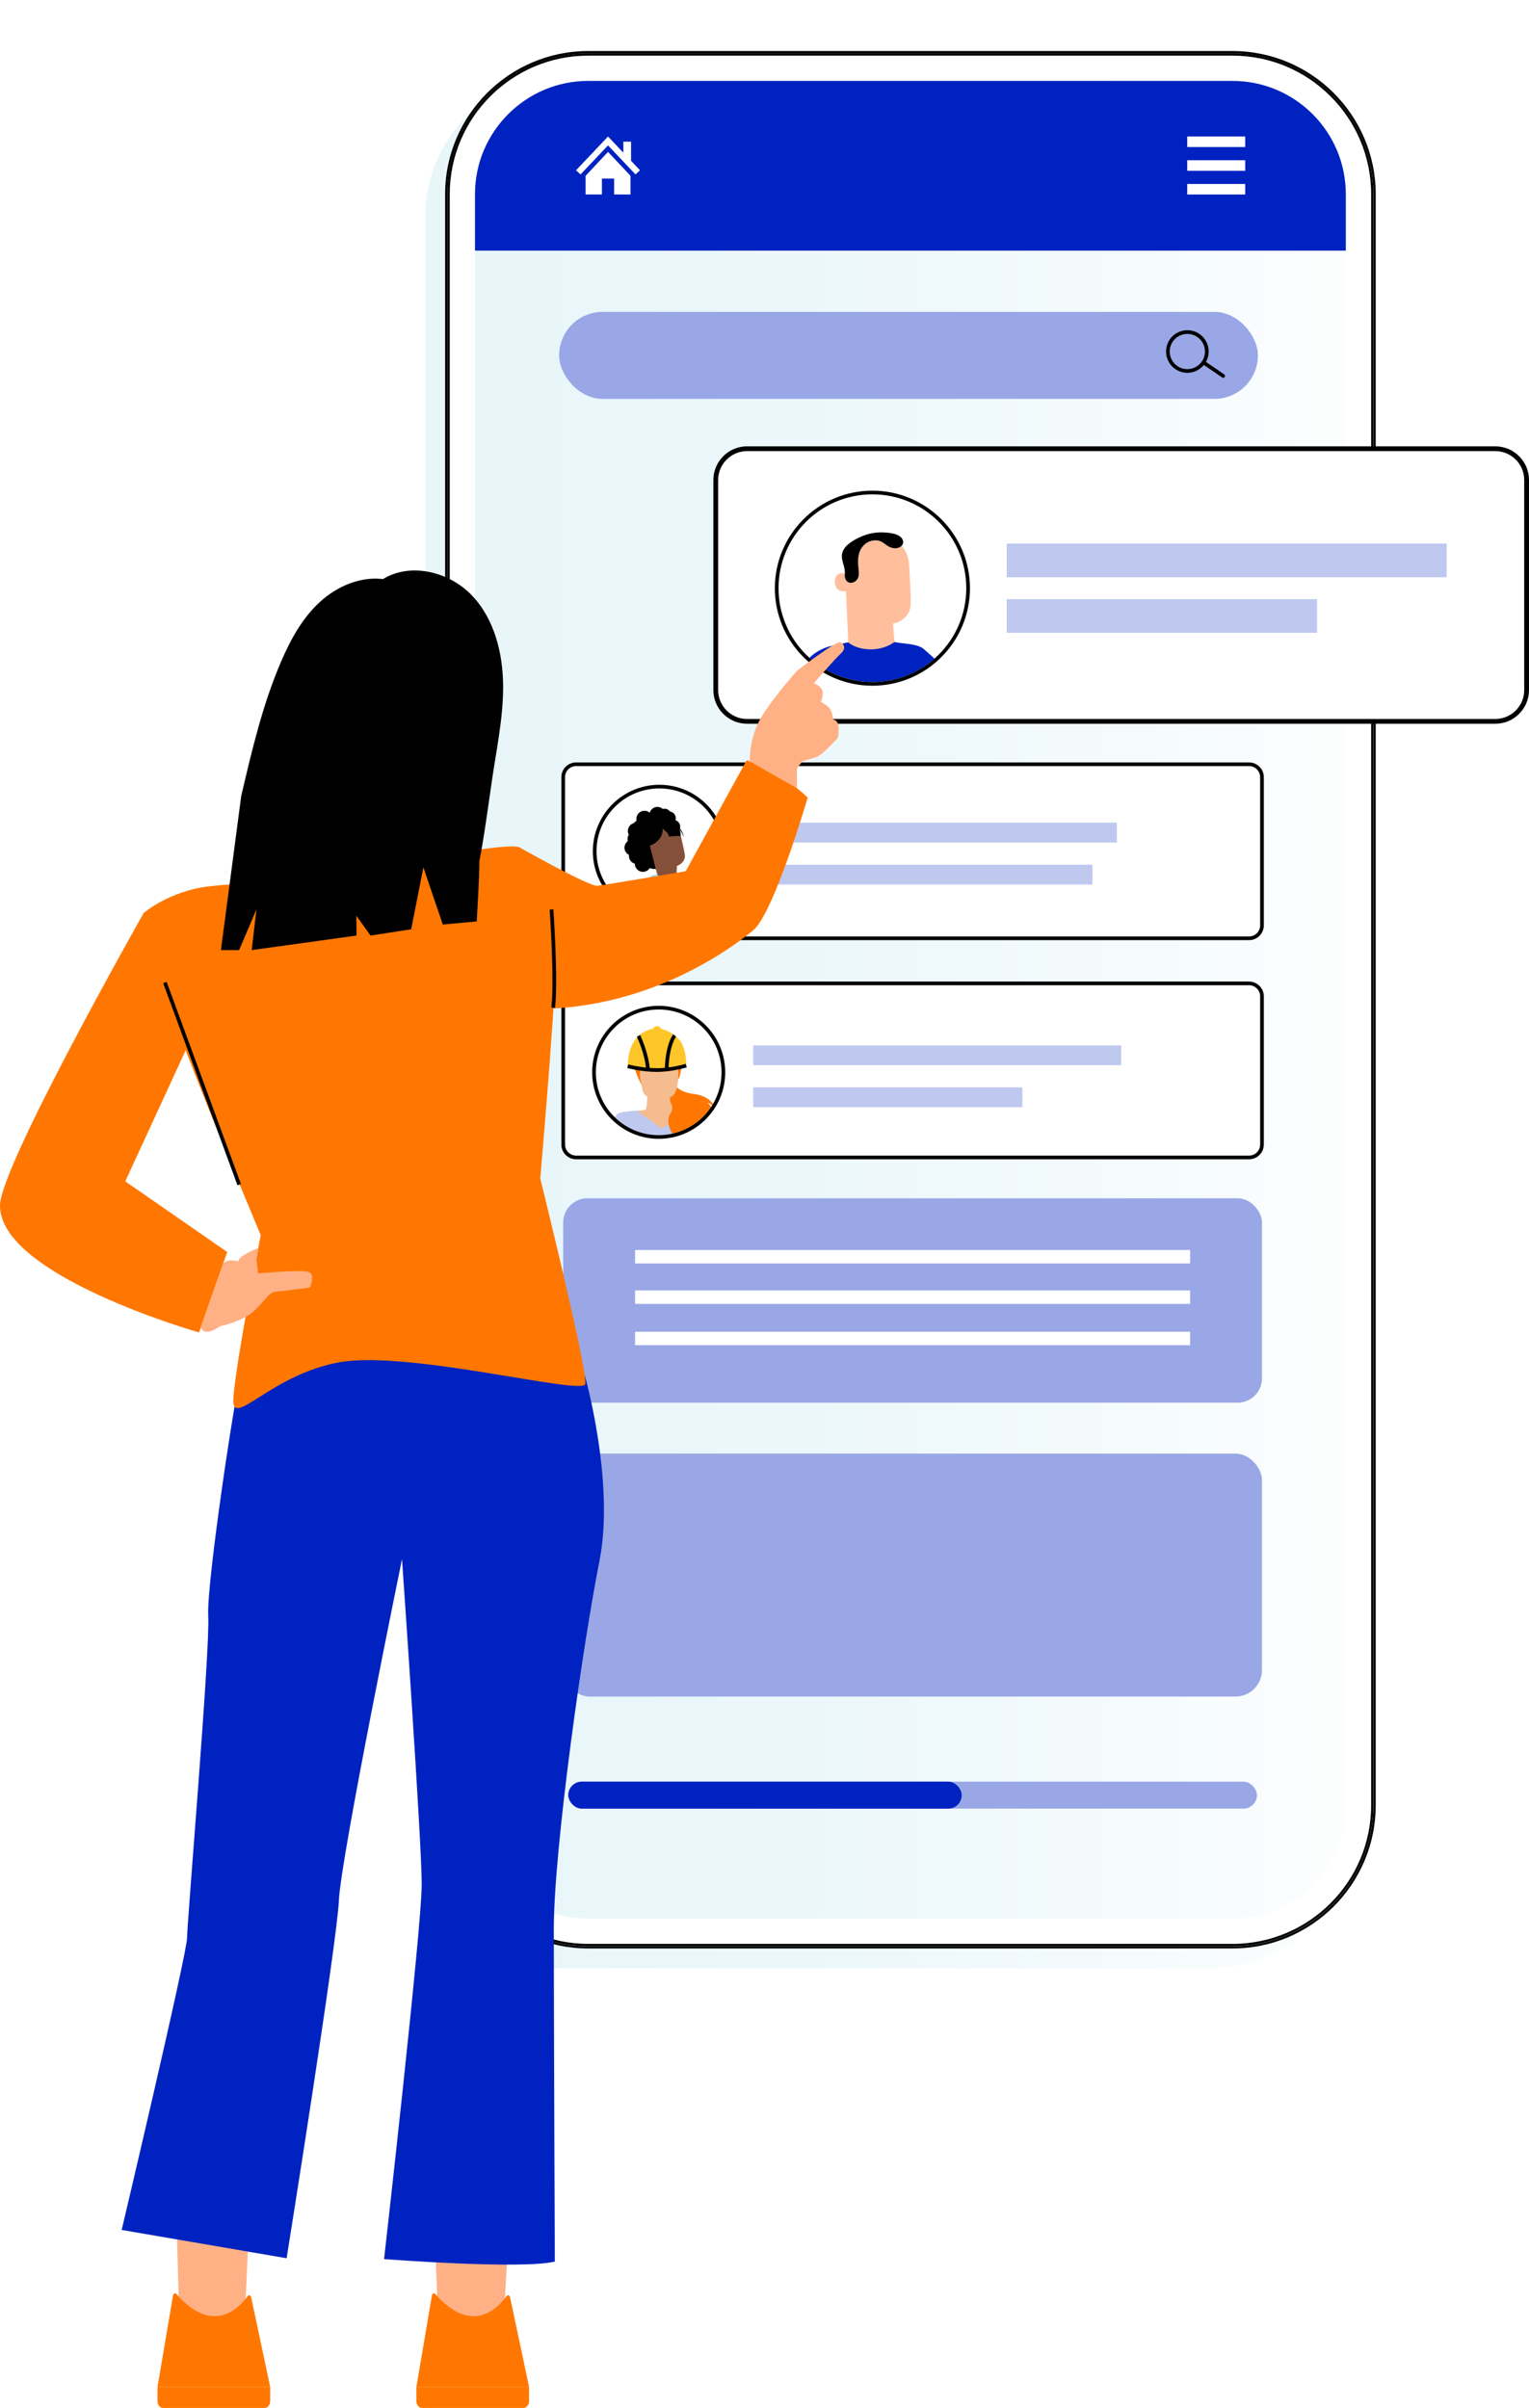 <?xml version="1.0" encoding="UTF-8"?>
<svg xmlns="http://www.w3.org/2000/svg" xmlns:xlink="http://www.w3.org/1999/xlink" id="Laag_1" viewBox="0 0 415.83 655.01">
  <defs>
    <style>.cls-1{fill:none;}.cls-2{fill:#bfc8ef;}.cls-3{fill:#0022c0;}.cls-4{fill:#f70;}.cls-5{fill:#334ecd;}.cls-6{fill:#2b478a;}.cls-7{fill:#f4bc8f;}.cls-8{fill:#ffb185;}.cls-9{clip-path:url(#clippath-1);}.cls-10{clip-path:url(#clippath-2);}.cls-11,.cls-12,.cls-13{fill:#fff;}.cls-14{fill:#99a7e6;}.cls-15{fill:#a2daea;}.cls-12{filter:url(#drop-shadow-1);}.cls-13{filter:url(#drop-shadow-2);}.cls-16{fill:#ffbf9d;}.cls-17{fill:url(#Naamloos_verloop_5);filter:url(#drop-shadow-3);opacity:.5;}.cls-18{fill:#e8505b;}.cls-19{fill:#ffc629;}.cls-20{fill:#855039;}.cls-21{clip-path:url(#clippath);}</style>
    <filter id="drop-shadow-1" x="107.56" y="0" width="284" height="548" filterUnits="userSpaceOnUse">
      <feOffset dx="2" dy="2"></feOffset>
      <feGaussianBlur result="blur" stdDeviation="5"></feGaussianBlur>
      <feFlood flood-color="#000" flood-opacity=".4"></feFlood>
      <feComposite in2="blur" operator="in"></feComposite>
      <feComposite in="SourceGraphic"></feComposite>
    </filter>
    <filter id="drop-shadow-2" x="129.19" y="68.19" width="236.83" height="453.7" filterUnits="userSpaceOnUse">
      <feOffset dx="-6" dy="6"></feOffset>
      <feGaussianBlur result="blur-2" stdDeviation="5"></feGaussianBlur>
      <feFlood flood-color="#000" flood-opacity=".2"></feFlood>
      <feComposite in2="blur-2" operator="in"></feComposite>
      <feComposite in="SourceGraphic"></feComposite>
    </filter>
    <linearGradient id="Naamloos_verloop_5" x1="121.68" y1="271.95" x2="373.52" y2="271.95" gradientUnits="userSpaceOnUse">
      <stop offset="0" stop-color="#a2daea"></stop>
      <stop offset=".2" stop-color="#a6dbeb"></stop>
      <stop offset=".43" stop-color="#b4e1ee"></stop>
      <stop offset=".67" stop-color="#caeaf3"></stop>
      <stop offset=".92" stop-color="#eaf6fa"></stop>
      <stop offset="1" stop-color="#f6fbfd"></stop>
    </linearGradient>
    <filter id="drop-shadow-3" x="100.56" y="5" width="282" height="546" filterUnits="userSpaceOnUse">
      <feOffset dx="-6" dy="6"></feOffset>
      <feGaussianBlur result="blur-3" stdDeviation="5"></feGaussianBlur>
      <feFlood flood-color="#000" flood-opacity=".2"></feFlood>
      <feComposite in2="blur-3" operator="in"></feComposite>
      <feComposite in="SourceGraphic"></feComposite>
    </filter>
    <clipPath id="clippath">
      <circle class="cls-1" cx="179.32" cy="231.56" r="17.15"></circle>
    </clipPath>
    <clipPath id="clippath-1">
      <circle class="cls-1" cx="237.26" cy="160" r="25.53"></circle>
    </clipPath>
    <clipPath id="clippath-2">
      <circle class="cls-1" cx="179.14" cy="291.69" r="17.09"></circle>
    </clipPath>
  </defs>
  <path class="cls-12" d="M160,13.88h175.21c21.49,0,38.94,17.45,38.94,38.94v438.25c0,21.49-17.45,38.94-38.94,38.94h-175.21c-21.49,0-38.94-17.45-38.94-38.94V52.82c0-21.49,17.45-38.94,38.94-38.94Z"></path>
  <path class="cls-13" d="M129.19,491.08c0,16.99,13.82,30.81,30.81,30.81h175.21c16.99,0,30.81-13.82,30.81-30.81V68.19h-236.83v422.89Z"></path>
  <rect class="cls-17" x="121.68" y="14.51" width="251.84" height="514.89" rx="38.32" ry="38.32"></rect>
  <path class="cls-11" d="M335.2,15.13h-175.21c-20.78,0-37.69,16.91-37.69,37.69v438.25c0,20.78,16.91,37.69,37.69,37.69h175.21c20.78,0,37.69-16.91,37.69-37.69V52.82c0-20.78-16.91-37.69-37.69-37.69ZM366.01,491.08c0,16.99-13.82,30.81-30.81,30.81h-175.21c-16.99,0-30.81-13.82-30.81-30.81V52.82c0-16.99,13.82-30.81,30.81-30.81h175.21c16.99,0,30.81,13.82,30.81,30.81v438.25Z"></path>
  <path d="M335.2,13.88h-175.21c-21.47,0-38.94,17.47-38.94,38.94v438.25c0,21.47,17.47,38.94,38.94,38.94h175.21c21.47,0,38.94-17.47,38.94-38.94V52.82c0-21.47-17.47-38.94-38.94-38.94ZM373.52,491.08c0,3.64-.51,7.16-1.45,10.49-.95,3.33-2.33,6.48-4.09,9.38-1.6,2.63-3.51,5.06-5.68,7.23-1.3,1.3-2.69,2.51-4.17,3.61-1.6,1.2-3.29,2.27-5.07,3.21-5.33,2.81-11.41,4.41-17.86,4.41h-175.21c-3.77,0-7.41-.55-10.86-1.57-1.15-.34-2.27-.73-3.37-1.17-.49-.2-.97-.4-1.45-.62-1.12-.5-2.21-1.06-3.26-1.66-.65-.37-1.29-.76-1.92-1.17-.33-.22-.67-.44-.99-.67-3.89-2.71-7.26-6.11-9.92-10.04-.69-1.02-1.33-2.07-1.92-3.16-.29-.54-.58-1.09-.85-1.65-.54-1.12-1.02-2.26-1.45-3.44-.64-1.76-1.16-3.58-1.55-5.45-.13-.62-.24-1.25-.34-1.89-.29-1.9-.44-3.85-.44-5.84h0V52.82h0c0-5.95,1.36-11.59,3.78-16.61.27-.56.55-1.11.85-1.65.47-.87.99-1.72,1.53-2.55.71-1.09,1.47-2.15,2.29-3.16.51-.63,1.03-1.25,1.58-1.85.44-.48.89-.95,1.35-1.4,6.92-6.85,16.44-11.08,26.95-11.08h175.21c11.28,0,21.43,4.88,28.44,12.64,1.62,1.79,3.07,3.74,4.33,5.81.44.72.86,1.46,1.25,2.22,1.65,3.18,2.86,6.62,3.57,10.25.47,2.4.73,4.87.73,7.4v438.25Z"></path>
  <path d="M121.68,52.82h0c0-5.95,1.36-11.59,3.78-16.61-2.42,5.03-3.78,10.66-3.78,16.61Z"></path>
  <path d="M125.46,507.69c-.54-1.12-1.02-2.26-1.45-3.44.43,1.17.92,2.32,1.45,3.44Z"></path>
  <path d="M128.22,512.5c-.69-1.02-1.33-2.07-1.92-3.16.59,1.09,1.23,2.14,1.92,3.16Z"></path>
  <path d="M335.2,14.51c11.28,0,21.43,4.88,28.44,12.64-7.01-7.76-17.16-12.64-28.44-12.64h-175.21c-10.51,0-20.03,4.23-26.95,11.08,6.92-6.85,16.44-11.08,26.95-11.08h175.21Z"></path>
  <path d="M160,529.39c-3.77,0-7.41-.55-10.86-1.57,3.44,1.02,7.08,1.57,10.86,1.57h175.21c6.45,0,12.52-1.59,17.86-4.41-5.33,2.81-11.41,4.41-17.86,4.41h-175.21Z"></path>
  <path d="M373.52,52.82v438.25c0,3.64-.51,7.16-1.45,10.49.95-3.33,1.45-6.85,1.45-10.49V52.82c0-2.53-.26-5.01-.73-7.4.47,2.4.73,4.87.73,7.4Z"></path>
  <path d="M121.68,491.08c0,1.98.15,3.93.44,5.84-.29-1.9-.44-3.85-.44-5.84h0Z"></path>
  <path d="M373.52,52.82c0-2.53-.26-5.01-.73-7.4-.71-3.62-1.92-7.07-3.57-10.25-.39-.75-.81-1.49-1.25-2.22-1.26-2.07-2.71-4.02-4.33-5.81-7.01-7.76-17.16-12.64-28.44-12.64h-175.21c-10.51,0-20.03,4.23-26.95,11.08-.46.46-.91.93-1.35,1.4-.55.6-1.07,1.22-1.58,1.85-.81,1.01-1.58,2.07-2.29,3.16-.54.83-1.06,1.68-1.53,2.55-.29.54-.58,1.09-.85,1.65-2.42,5.03-3.78,10.66-3.78,16.61v438.25c0,1.98.15,3.93.44,5.84.1.63.21,1.26.34,1.89.38,1.87.9,3.69,1.55,5.45.43,1.17.92,2.32,1.45,3.44.27.56.55,1.11.85,1.65.59,1.09,1.23,2.14,1.92,3.16,2.65,3.93,6.03,7.33,9.92,10.04.33.23.66.45.99.67.63.41,1.27.8,1.92,1.17,1.06.6,2.15,1.16,3.26,1.66.48.22.96.42,1.45.62,1.1.44,2.23.83,3.37,1.17,3.44,1.02,7.08,1.57,10.86,1.57h175.21c6.45,0,12.52-1.59,17.86-4.41,1.78-.94,3.47-2.01,5.07-3.21,1.48-1.1,2.87-2.31,4.17-3.61,2.17-2.17,4.08-4.59,5.68-7.23,1.76-2.9,3.15-6.05,4.09-9.38.95-3.33,1.45-6.85,1.45-10.49V52.82ZM372.9,491.08c0,20.78-16.91,37.69-37.69,37.69h-175.21c-20.78,0-37.69-16.91-37.69-37.69V52.82c0-20.78,16.91-37.69,37.69-37.69h175.21c20.78,0,37.69,16.91,37.69,37.69v438.25Z"></path>
  <path d="M144.31,526.03c-1.12-.5-2.21-1.06-3.26-1.66,1.06.6,2.15,1.16,3.26,1.66Z"></path>
  <path d="M362.3,518.17c-1.3,1.3-2.69,2.51-4.17,3.61,1.48-1.1,2.87-2.31,4.17-3.61Z"></path>
  <path d="M369.22,35.17c1.65,3.18,2.86,6.62,3.57,10.25-.71-3.62-1.92-7.07-3.57-10.25Z"></path>
  <path d="M127.83,32.01c.71-1.09,1.47-2.15,2.29-3.16-.81,1.01-1.58,2.07-2.29,3.16Z"></path>
  <path class="cls-3" d="M335.2,22.01h-175.21c-16.99,0-30.81,13.82-30.81,30.81v15.36h236.83v-15.36c0-16.99-13.82-30.81-30.81-30.81Z"></path>
  <rect class="cls-11" x="322.88" y="37.13" width="15.77" height="2.87"></rect>
  <rect class="cls-11" x="322.88" y="50.04" width="15.77" height="2.87"></rect>
  <rect class="cls-11" x="322.88" y="43.59" width="15.77" height="2.87"></rect>
  <polygon class="cls-11" points="171.62 43.74 171.62 38.53 169.53 38.53 169.53 41.54 165.36 37.13 156.67 46.31 157.88 47.45 165.36 39.55 172.84 47.45 174.05 46.31 171.62 43.74"></polygon>
  <polygon class="cls-11" points="159.26 47.82 159.26 52.91 163.7 52.91 163.7 48.58 167.02 48.58 167.02 52.91 171.47 52.91 171.47 47.82 165.36 41.32 159.26 47.82"></polygon>
  <rect class="cls-14" x="152.06" y="84.84" width="190.04" height="23.67" rx="11.83" ry="11.83"></rect>
  <rect class="cls-11" x="153.17" y="207.89" width="190.04" height="47.34" rx="3.51" ry="3.51"></rect>
  <path d="M339.7,255.73h-183.02c-2.21,0-4.01-1.8-4.01-4.01v-40.32c0-2.21,1.8-4.01,4.01-4.01h183.02c2.21,0,4.01,1.8,4.01,4.01v40.32c0,2.21-1.8,4.01-4.01,4.01ZM156.68,208.39c-1.66,0-3.01,1.35-3.01,3.01v40.32c0,1.66,1.35,3.01,3.01,3.01h183.02c1.66,0,3.01-1.35,3.01-3.01v-40.32c0-1.66-1.35-3.01-3.01-3.01h-183.02Z"></path>
  <rect class="cls-11" x="153.17" y="267.5" width="190.04" height="47.34" rx="3.51" ry="3.51"></rect>
  <path d="M339.7,315.34h-183.02c-2.21,0-4.01-1.8-4.01-4.01v-40.32c0-2.21,1.8-4.01,4.01-4.01h183.02c2.21,0,4.01,1.8,4.01,4.01v40.32c0,2.21-1.8,4.01-4.01,4.01ZM156.68,268c-1.66,0-3.01,1.35-3.01,3.01v40.32c0,1.66,1.35,3.01,3.01,3.01h183.02c1.66,0,3.01-1.35,3.01-3.01v-40.32c0-1.66-1.35-3.01-3.01-3.01h-183.02Z"></path>
  <g class="cls-21">
    <path class="cls-20" d="M184.09,239.67c-.23-.57,0-4.11,0-4.11,0,0,2.52-.85,2.15-3.13-.37-2.28-1.68-7.43-1.68-7.43l-4.8-1.08-3.76,4.46,3.23,11.08,5.14,7.27,4.07-.84-4.34-6.23Z"></path>
    <path d="M172.73,233.32c.18-1.14.28-2.18.34-2.93,0-.12.02-.23.02-.33,0-.12-.01-.24-.01-.32.17-4.96,4.09-6.77,4.9-6.95.87-.2,2.29-1.02,5.04.79.46.3.82.64,1.11.98.74.59,1.22,1.32,1.47,1.89.29.65.33,1.1.3,1.1-.04.01-.15-.41-.47-1.02-.16-.31-.39-.66-.68-1.01.65,1.38.25,1.93.25,1.93l-.92-.06-2.18.19c.06-.94-1.29-1.74-1.62-2.2h-.03c.1,3.5-3.52,4.68-3.52,4.68l1.63,6.34c-3.99.05-4.98-4.1-5.18-5.14-.04.62-.11,1.34-.24,2.11"></path>
    <circle cx="175.27" cy="222.74" r="2.2"></circle>
    <circle cx="172.95" cy="226.03" r="2.2"></circle>
    <circle cx="178.8" cy="221.69" r="2.2"></circle>
    <circle cx="172.03" cy="230.58" r="2.2"></circle>
    <circle cx="174.85" cy="234.96" r="2.2"></circle>
    <circle cx="173.24" cy="232.83" r="2.2"></circle>
    <circle cx="172.87" cy="228.22" r="2.2"></circle>
    <circle cx="174.23" cy="225.13" r="2.2"></circle>
    <circle cx="181.91" cy="222.59" r="1.88"></circle>
    <circle cx="183.11" cy="224.89" r="1.88"></circle>
    <circle cx="180.72" cy="221.86" r="1.88"></circle>
    <path class="cls-5" d="M184.09,239.67s9.02,9.14,8.18,15.58c0,0-1.31,12.68-.47,13.52.84.84-11-2.42-13.15-1.59-2.14.84-2.81-.01-2.81-.01l8.24-23.49s7.06,6.43,0-4.01Z"></path>
    <path class="cls-4" d="M178.76,237.9s5.97,6.87,7.69,7.68c0,0-1.73,5.8-1.45,9.51.28,3.71-.09,10.05-.19,11.91-.09,1.87.28,3.17.28,3.17,0,0-3.64-.75-6.34.56-2.7,1.31-3.23,2.15-4.18-.65-.95-2.8-.02-15.95-1.04-19.4s0-12.03,5.22-12.78Z"></path>
    <polygon class="cls-4" points="181.9 267.21 183.46 273.29 178.51 274.64 177.95 265.7 181.9 267.21"></polygon>
    <path class="cls-15" d="M184.09,239.67s2.65,4.34,2.37,4.81-2.01-1.76-4.25-3.49-3.45-3.09-3.45-3.09c0,0-2.12.09-1.64.55s9.07,7.38,9.82,7.31.34-2.38-1.7-5.1c-.91-1.21-1.14-.99-1.14-.99Z"></path>
    <path class="cls-15" d="M187.03,244.78c-.15-.2-.32-.41-.55-.5h.03s-.02,0-.03,0c-.01,0-.02,0-.03-.01-.01,0-.03,0-.04,0-.02,0-.04,0-.06.02-.08,0-.16,0-.25,0-.04,0-.09,0-.13.02-.04.02-.07.06-.09.1-.08.14-.09.31-.08.48,0,.13.03.27.09.38.06.12.18.21.31.22.07,0,.15-.01.22-.02.14-.02.28,0,.42-.01s.29-.09.33-.23c.05-.15-.05-.3-.15-.43ZM186.17,244.3h.16s-.02,0-.03.01c-.04.03-.11.03-.12-.01Z"></path>
    <path class="cls-15" d="M188.01,244.21c-.13-.17-.26-.36-.42-.52-.11-.11-.23-.2-.35-.28-.06-.04-.11-.08-.18-.1l-.57,2.1h.03c.15,0,.3-.03.43-.1.14-.05.26-.12.36-.23.11-.1.19-.22.23-.36.07-.13.1-.28.1-.43-.01-.29-.11-.59-.33-.8s-.49-.33-.8-.33h-.03c.19.05.38.1.57.15-.09-.04-.2-.1-.3-.13-.06-.02-.12-.02-.19-.03-.19-.03-.25-.04-.47.02-.11.03-.21.08-.31.13l.57-.15c-.21,0-.4,0-.61.04-.22.04-.41.17-.57.32-.05.05-.08.09-.13.15-.04.05-.08.1-.11.15-.18.33-.26.72-.23,1.1.01.19.03.38.09.56.1.26.2.48.41.68.19.18.43.33.68.39.1.02.24.04.34.05.02,0,.05,0,.07,0,.15-.01.3-.04.44-.06l-.3.04c.07,0,.15,0,.22,0,.12,0,.23-.01.35-.03.07,0,.15-.02.23-.04.11-.03.22-.09.32-.13.02-.01.05-.02.07-.04.1-.06.2-.14.28-.22,0,0,.02-.02.03-.03.06-.07.14-.17.19-.24.04-.06.06-.13.09-.19.07-.16.07-.18.09-.35.01-.09.03-.15.02-.24-.01-.12-.02-.25-.06-.36s-.09-.23-.14-.33c-.03-.06-.07-.12-.11-.17-.07-.13-.17-.24-.29-.32-.11-.1-.24-.17-.38-.2-.15-.05-.3-.05-.45-.02-.15,0-.29.05-.42.13-.24.15-.45.39-.52.67l-.04.3c0,.2.05.39.15.57.05.07.1.14.13.22l-.11-.27s.02.06.02.08l-.04-.3s0,.06,0,.09l.04-.3s0,.04-.02.06l.11-.27s-.02.04-.04.06l.18-.23s-.03.04-.05.05l.23-.18s-.06.04-.1.06l.27-.11s-.09.03-.13.04l.3-.04c-.1.01-.19,0-.29,0-.19,0-.37.04-.55.07l.3-.04s-.08,0-.12,0l.3.04s-.05-.01-.08-.02l.27.11s-.06-.03-.09-.05l.23.18s-.06-.05-.09-.08l.18.23s-.05-.08-.07-.13l.11.27c-.03-.07-.04-.13-.05-.2l.04.3c-.01-.12-.02-.23,0-.35l-.04.3c0-.07.03-.14.05-.2l-.11.27s.03-.06.05-.09l-.18.23s.02-.03.04-.04l-.23.18s.02-.01.04-.02l-.27.11s.03,0,.04,0l-.3.04c.06,0,.13,0,.19,0,.03,0,.06,0,.1,0,.23,0,.41-.05.62-.16l-.27.11h.02c-.1,0-.2.02-.3.03h.02c-.1-.02-.2-.03-.3-.04.02,0,.04,0,.05.02l-.27-.11h.02c.13.09.27.13.42.14.08.01.12.02.18.02v-2.25h-.03c-.1.02-.2.03-.3.04-.15.03-.27.1-.38.2-.08.05-.15.12-.2.2-.1.11-.17.24-.2.38l-.04.3.04.3c.03.15.1.27.2.38.08.12.18.22.32.29.07.03.13.07.19.11l-.23-.18c.12.1.22.22.32.34l-.18-.23s.03.04.04.05c.07.13.17.24.29.32.11.1.24.17.38.2.15.05.3.05.45.02.15,0,.29-.05.42-.13.24-.15.45-.39.52-.67l.04-.3c0-.2-.05-.39-.15-.57Z"></path>
    <path class="cls-15" d="M186.17,245.43h.16c-.19-.71-.38-1.41-.57-2.11-.02.01-.03.03-.05.04l.27-.11s-.02,0-.03,0l.3-.04s-.02,0-.03,0l.3.04s-.01,0-.02,0l.27.11s0,0-.01,0l.23.18s0,0,0,0l.18.23s0,0,0,0l.11.27h0c-.03-.15-.1-.28-.2-.38-.08-.12-.18-.22-.32-.29-.13-.08-.27-.13-.42-.13-.15-.03-.3-.03-.45.02l-.27.11c-.17.1-.3.23-.4.4l-.11.27c-.05.2-.05.4,0,.6.02.05.04.09.06.14.02.05.04.09.06.14,0,0,0,0,0,0,.02.04.11.14.09.12-.05-.06.06.08.09.12,0,0,0,0,0,0,.03.03.17.13.12.09,0,0,.08.07.12.09.09.05.18.08.28.12,0,0,0,0,.01,0,.05,0,.1.01.15.02.05,0,.1.01.15.02,0,0,0,0,0,0,0,0,0,0,.01,0,0,0,0,0,0,0,.05,0,.1-.01.15-.02.05,0,.1-.01.15-.02,0,0,0,0,.01,0s0,0,.01,0c0,0,0,0,0,0h0c.09-.04.18-.08.27-.11.02,0,.04-.02.05-.04l.23-.18c.11-.1.19-.22.23-.36.05-.09.08-.18.08-.28.03-.15.03-.3-.02-.45l-.11-.27-.18-.23c-.1-.11-.22-.19-.36-.23-.13-.07-.28-.1-.43-.1h-.16c-.15,0-.3.04-.43.11-.14.05-.26.12-.36.23-.11.1-.19.22-.23.36-.07.13-.1.28-.1.43l.04.3c.05.19.15.36.29.5l.23.18c.18.1.36.15.57.15Z"></path>
    <path class="cls-15" d="M188.39,247.58c-.79-.82-.11-1.95-.56-3.1s-1.44-.22-1.44-.22c0,0-.35-.03-.16.35,0,.01.01.03.02.04-.04.01-.07.03-.07.03,0,0-1.31-.31-1.14.91.17,1.22,1.33,1.86,1.05,2.97l-.61,1.65s1.58-1.86,1.3-2.78c-.24-.8-.26-1.79-.28-2.31.25.49.58,1.18.74,1.83.22.94,2.51,1.77,2.51,1.77l-1.35-1.14Z"></path>
    <path d="M179.05,277.73h-.05l.02-1h.03c2.15,0,4.25-3.31,4.88-4.6l.9.44c-.1.21-2.56,5.16-5.78,5.16Z"></path>
    <path class="cls-20" d="M182.77,273.48s1.43,3.54.29,3.04c-.63-.27-.96-1-.96-1,0,0-1.03,1.17-2.43,1.55l-.27-2.67,3.37-.92Z"></path>
    <path d="M175.73,249.82c-1.33-2.85,1.02-5.76,1.12-5.88l.77.64s-2.05,2.55-.99,4.82l-.91.42Z"></path>
  </g>
  <path d="M179.32,214.47c9.44,0,17.09,7.65,17.09,17.09s-7.65,17.09-17.09,17.09-17.09-7.65-17.09-17.09,7.65-17.09,17.09-17.09M179.32,213.47c-9.97,0-18.09,8.11-18.09,18.09s8.11,18.09,18.09,18.09,18.09-8.11,18.09-18.09-8.11-18.09-18.09-18.09h0Z"></path>
  <rect class="cls-11" x="194.66" y="122.06" width="220.52" height="74.16" rx="8.51" ry="8.51"></rect>
  <path d="M406.67,196.87h-203.5c-5.05,0-9.16-4.11-9.16-9.16v-57.14c0-5.05,4.11-9.16,9.16-9.16h203.5c5.05,0,9.16,4.11,9.16,9.16v57.14c0,5.05-4.11,9.16-9.16,9.16ZM203.17,122.71c-4.33,0-7.86,3.53-7.86,7.86v57.14c0,4.33,3.52,7.86,7.86,7.86h203.5c4.33,0,7.86-3.53,7.86-7.86v-57.14c0-4.33-3.53-7.86-7.86-7.86h-203.5Z"></path>
  <rect class="cls-2" x="273.79" y="162.98" width="84.4" height="9.15"></rect>
  <rect class="cls-2" x="273.79" y="147.87" width="119.65" height="9.15"></rect>
  <g class="cls-9">
    <path class="cls-16" d="M278.62,174.32h0c1.25-1.81,1.94-3.17,2.83-4.32,1.09-1.41,1.44-2.07,1.16-2.25-.37-.25-.22-.17-2.56,2.11,0,0,3.32-3.28,2.04-3.14-.57.06-3.35,2.76-3.35,2.76,2.44-1.96,3.05-3.09,2.73-3.44-.46-.51-3.82,2.79-3.82,2.79,0,0,2.61-2.47,2.93-3.04.32-.57-.46-.43-1.08-.13-.69.34-4.41,2.88-5.53,3.56-.77.47-1.14-.23-1.14-.23-.67-1.77-2.13-2.79-2.66-2.88-.53-.09-.83.6-.41,1.02.34.34.73,1.07,1,1.63.22.46.37.96.43,1.47.07.59.1,1.09.11,1.52l-1.69,9.42,5.94,4.18,3.06-11.03Z"></path>
    <path class="cls-16" d="M237.83,145.31c4.87-.38,9.11,3.31,9.41,8.18.24,4.06.47,8.45.44,10.66-.06,4.75-4.81,5.49-4.81,5.49,0,0,.68,8.25.61,9.58l-12.56.58-1.14-25.38c-.21-4.71,3.35-8.74,8.06-9.11h0Z"></path>
    <path class="cls-16" d="M230.21,156.05c-.08-.04-3.26-.97-3.16,2.28.1,3.25,3.34,2.47,3.34,2.38,0-.09-.19-4.66-.19-4.66Z"></path>
    <path d="M229.81,155.73c-.05.5-.1,1,.02,1.49.12.49.43.96.94,1.19.93.41,2.09-.22,2.5-1.05.42-.83.3-1.79.2-2.7-.13-1.24-.21-2.5.06-3.71.27-1.22.92-2.41,2.03-3.19,1.11-.77,2.71-1.05,3.97-.5.78.34,1.37.94,2.1,1.36.66.38,1.45.6,2.23.49.77-.11,1.5-.59,1.71-1.25.22-.73-.21-1.52-.87-1.99-.66-.48-1.52-.69-2.36-.83-2.33-.39-4.8-.29-7,.48-2.2.77-5.11,2.3-6.03,4.22-1.07,2.22.61,3.92.45,6.39"></path>
    <path class="cls-3" d="M278.14,177.05l-7.77-1.87-5.13,13.9-14.16-12.67h0c-1.51-1.1-4.11-1.24-6.08-1.49-.05,0-.1-.01-.15-.02-.77-.09-1.14-.2-1.6-.26-3.41,2.57-9.26,2.73-12.61.08,0,0-2.54.57-4.06.87-4.78.92-8.22,4.4-9.18,7.62l5.99,13.81,1.15,13.12-3.31,11.74c-.34,1.2.47,2.42,1.7,2.58l29.66.45.48-.24c.63-1.15,1.09-2.48.8-3.76-1.28-5.62-.39-22.38-.66-27.52,5.82,5.65,12.24,10.34,16.93,7.44,3.9-2.41,8.01-23.77,8.01-23.77Z"></path>
    <polygon class="cls-18" points="230.86 174.4 230.86 174.4 230.86 174.4 230.86 174.4"></polygon>
    <path class="cls-19" d="M252.58,224.84l-2.07,107.28c-.01.72-.61,1.3-1.33,1.29l-12.5-.11c-.73,0-1.32-.61-1.3-1.34l1.94-92.34-16.25,91.65c-.21,1.16-1.23,1.99-2.4,1.95l-10.48-.36c-1.41-.05-2.47-1.32-2.25-2.72l16.46-105.74,30.19.44Z"></path>
    <path class="cls-3" d="M235.39,210.31s-15.69,7.02-17.29,7.37c-5.3,1.16-11.35-3.84-9.67-9.55.63-2.12,9.07-25.59,9.07-25.59l8.04,11.1-3.4,11.36,8.9-.59,4.35,5.89Z"></path>
    <rect x="220.21" y="197.25" width="8.15" height="1" transform="translate(-29.87 355.27) rotate(-73.19)"></rect>
    <rect x="262.42" y="191.1" width="5.23" height="1" transform="translate(57.74 444.54) rotate(-86.53)"></rect>
    <rect x="276.22" y="167.55" width="4.39" height="1" transform="translate(-42.52 220.56) rotate(-40.41)"></rect>
    <rect x="277.4" y="168.24" width="4.42" height="1" transform="translate(-40.49 233.49) rotate(-42.54)"></rect>
    <rect x="278.16" y="169.15" width="4.33" height="1" transform="translate(-34.72 259.73) rotate(-47.14)"></rect>
  </g>
  <path d="M237.26,134.47c14.1,0,25.53,11.43,25.53,25.53s-11.43,25.53-25.53,25.53-25.53-11.43-25.53-25.53,11.43-25.53,25.53-25.53M237.26,133.47c-14.63,0-26.53,11.9-26.53,26.53s11.9,26.53,26.53,26.53,26.53-11.9,26.53-26.53-11.9-26.53-26.53-26.53h0Z"></path>
  <rect class="cls-2" x="204.84" y="223.78" width="98.91" height="5.4"></rect>
  <rect class="cls-2" x="204.84" y="235.21" width="92.27" height="5.4"></rect>
  <rect class="cls-2" x="204.84" y="284.35" width="100.08" height="5.4"></rect>
  <rect class="cls-2" x="204.84" y="295.78" width="73.21" height="5.4"></rect>
  <path d="M322.9,101.41c-1.15,0-2.28-.35-3.25-1.01-2.64-1.8-3.32-5.41-1.52-8.05,1.8-2.64,5.41-3.32,8.05-1.52,1.28.87,2.14,2.19,2.43,3.71.29,1.52-.04,3.06-.91,4.34-.87,1.28-2.19,2.14-3.71,2.43-.36.07-.73.1-1.09.1ZM322.92,90.83c-1.53,0-3.04.73-3.97,2.09-1.49,2.18-.93,5.17,1.26,6.66,1.06.72,2.33.99,3.59.75,1.26-.24,2.35-.95,3.07-2.01.72-1.06.99-2.33.75-3.59-.24-1.26-.95-2.35-2.01-3.07-.82-.56-1.76-.83-2.7-.83Z"></path>
  <line class="cls-11" x1="332.65" y1="102.26" x2="327.28" y2="98.6"></line>
  <path d="M332.65,102.76c-.1,0-.2-.03-.28-.09l-5.36-3.66c-.23-.16-.29-.47-.13-.7.16-.23.47-.28.7-.13l5.36,3.66c.23.16.29.47.13.7-.1.14-.25.22-.41.22Z"></path>
  <rect class="cls-14" x="154.55" y="484.64" width="187.29" height="7.34" rx="3.67" ry="3.67"></rect>
  <rect class="cls-3" x="154.55" y="484.64" width="107" height="7.34" rx="3.67" ry="3.67"></rect>
  <rect class="cls-14" x="153.17" y="395.4" width="190.04" height="66.1" rx="7.22" ry="7.22"></rect>
  <rect class="cls-14" x="153.17" y="325.95" width="190.04" height="55.6" rx="6.62" ry="6.62"></rect>
  <rect class="cls-11" x="172.72" y="340.03" width="150.95" height="3.66"></rect>
  <rect class="cls-11" x="172.72" y="351.02" width="150.95" height="3.66"></rect>
  <rect class="cls-11" x="172.72" y="362.25" width="150.95" height="3.66"></rect>
  <polygon class="cls-8" points="67.58 608.42 66.48 632.79 48.76 631.04 48.05 605.48 67.58 608.42"></polygon>
  <path class="cls-4" d="M47.93,623.96c9.89,11.3,16.95,4.04,19.41.63.33-.46.94-.22.99.39l5.15,24.32h-30.65l4.21-24.8c.03-.55.58-.89.89-.53Z"></path>
  <path class="cls-4" d="M73.48,649.3v3.82c0,1.05-.68,1.89-1.52,1.89h-27.61c-.84,0-1.52-.85-1.52-1.89v-3.82h30.65Z"></path>
  <polygon class="cls-8" points="137.99 613.41 136.89 632.78 119.16 631.04 118.46 613.47 137.99 613.41"></polygon>
  <path class="cls-4" d="M118.34,623.96c9.89,11.3,16.95,4.04,19.41.63.33-.46.94-.22.99.39l5.15,24.32h-30.65l4.21-24.8c.03-.55.58-.89.89-.53Z"></path>
  <path class="cls-4" d="M143.88,649.29v3.82c0,1.05-.68,1.89-1.52,1.89h-27.61c-.84,0-1.52-.85-1.52-1.89v-3.82h30.65Z"></path>
  <path class="cls-3" d="M65.03,376.51c-.64.04-8.94,54.03-8.4,63.15.54,9.12-5.75,83.12-5.75,87.41s-17.79,79.51-17.79,79.51l44.86,7.7s13.69-85.6,14.22-97.4c.54-11.8,17.16-92.77,17.16-92.77,0,0,5.36,76.68,5.36,88.48s-10.24,101.92-10.24,101.92c0,0,37.25,2.87,46.44.68,0,0-.28-67.74-.28-90.26s8.12-78.83,12.41-100.28c4.29-21.45-4.01-50.65-4.01-50.65l-72.12-20.24-21.87,22.76Z"></path>
  <path class="cls-4" d="M39.09,248.33S.16,317.04,0,327.83c-.28,19.17,54.13,34.62,54.13,34.62l7.67-21.88-27.73-19.22,20.18-43.81-15.15-29.21Z"></path>
  <path class="cls-4" d="M70.91,336.02c-.64-1.93-34.54-80.81-31.82-87.69,0,0,6.9-5.91,17.49-7.19,10.6-1.28,29.54-1.61,29.54-1.61,0,0,51.37-11.24,55.22-8.99,3.85,2.25,8.99,16.05,9.95,22.47.96,6.42-4.36,67.56-4.36,67.56,0,0,13.08,52.82,12.24,55.93s-48.28-9.32-66.92-5.93c-18.64,3.39-29.08,18.07-28.8,10.16.28-7.91,7.45-44.72,7.45-44.72Z"></path>
  <path class="cls-8" d="M54.59,361.12s.77,2.81,5.25-.35c0,0,6.23-1.25,9.45-4.34,3.22-3.09,3.74-4.97,6-5.12s8.75-1.07,8.86-1.01c.11.06,1.77-3.67-.26-4.31-2.03-.64-11.05.2-11.05.2l-2.64.16-.44-3.6.51-3.27s-5.52,2.1-5.43,3.61c0,0-3.92-1.14-4.44,1.47l-5.81,16.56Z"></path>
  <path d="M104.85,157.61c-6.44-1.05-13.07,1.74-17.87,6.15-4.8,4.41-8,10.29-10.57,16.28-5.01,11.68-7.92,24.13-10.81,36.5l-5.52,41.9h4.95l4.71-11.05-1.29,11.05,28.51-3.95-.05-5.4,3.86,5.4,11.06-1.71s3.32-16.94,3.32-16.85,5.28,15.56,5.28,15.56l9.22-.85c1.86-31.4-1.2-.3,4.01-37.44,1.24-8.83,3.21-17.62,3.17-26.54-.04-8.92-2.34-18.24-8.49-24.7-6.15-6.46-16.77-9.1-24.32-4.36"></path>
  <rect x="54.43" y="265.48" width="1" height="58.57" transform="translate(-98.29 37.03) rotate(-20.18)"></rect>
  <path class="cls-4" d="M141.35,230.54s18.88,10.66,21.11,10.41c2.23-.25,24.02-3.96,24.02-3.96l16.59-30.2s9.66,3.47,16.59,10.15c0,0-9.16,31.44-14.85,36.15-5.69,4.7-27.57,21.04-58.12,21.35l-3.78-25.07-1.55-18.83Z"></path>
  <path d="M150.94,274.18l-.99-.12c.89-7.12-.44-26.44-.46-26.63l1-.07c.06.8,1.35,19.62.45,26.83Z"></path>
  <path class="cls-8" d="M203.9,207.11s-.19-5.47,2.41-10.67c2.6-5.2,10.4-13.93,10.4-13.93,0,0,10.77-8.36,11.88-7.8s1.49,1.86,0,3.16c-1.49,1.3-7.24,7.98-7.24,7.98,0,0,2.41.93,2.41,2.6s-.56,2.44-.56,2.44c0,0,2.23,1.08,2.79,2.38.56,1.3.56,2.41.56,2.41,0,0,1.3.19,1.49,1.86.19,1.67-.19,3.16-.19,3.16,0,0-4.09,4.64-5.76,5.2-1.67.56-3.9,1.2-3.9,1.2l-1.46,1.95v5.35l-12.84-7.31Z"></path>
  <g class="cls-10">
    <path class="cls-2" d="M189.42,312.96l2.82-8.98c-.78-.63-2.15-1.06-3.55-1.34-.83-.17-1.67-.28-2.41-.36-1.34-.15-2.35-.17-2.35-.17,0,0-.83,2.87-4.43,2.91-3.6.04-5.08-2.95-5.08-2.95,0,0-.71.02-1.67.08-.7.04-1.53.11-2.32.21-.77.1-1.51.23-2.04.41-1.82.61-3.52,7.06-3.52,7.06.48,2.91,4.33,2.91,5.07,3.15.07.02.1.03.1.03h19c.13-.01.26-.03.39-.04"></path>
    <path class="cls-7" d="M186.89,303.19c-.69.5-6.97,3.78-6.97,3.78l-6.62-4.72s2.01-.29,2.06-.31c.6-.17.57-1.77.65-3.47.01-.26.03-.53.05-.79l6.48-.24v.08c.01.08.02.17.02.26v.18c.02.06.02.13.03.19.12,1.5.37,3.62.85,3.86.27.14,2.12.12,3.46,1.17Z"></path>
    <path class="cls-6" d="M175.29,283.23s3.13-3.11,6.81.06c0,0-2.19-.46-6.81-.06Z"></path>
    <path class="cls-4" d="M174.62,295.45s-1.48-2.81-2.1-5.2c-.44-1.7-.04-8.17,6.47-7.73,0,0,1.88.04,3.73,1.1,1.39.8,3.54,3.74,2.18,8.97-.14.54-.43,1.04-.82,1.44h0s-9.45,1.42-9.45,1.42Z"></path>
    <path class="cls-4" d="M184.17,310.96c1.63,3.12,6.25,3.71,6.25,3.71-1.5-3.64,1.52-4.79,3.38-8.52,1.86-3.73-1.43-6.2-1.43-6.2,2.04.39,2.43,3.12,2.43,3.12.17-1.82-1.35-4.9-6.16-5.51-3.52-.44-4.78-1.85-4.98-2.46-.08.78-.79,1.08-1.32,1.55-.37.33.2,1.15-.14,1.4,0,.14.01.28.02.42.02.48.03.95.06,1.39.63.75.61,1.55.5,2.05-.07.31-.17.51-.17.51-.5.7-.76,1.39-.84,2.08-.22,2.06,1.18,4.12,2.4,6.46Z"></path>
    <path class="cls-7" d="M184.26,289.76s.19.52.22,1.89,0,6.59-2.5,6.85c-1.03.11-2.6.21-3.83.15-3.37-.19-3.24-1.57-3.55-2.85-.45-1.86-.75-3.39-.44-5.62.49-3.58,10.73-4.03,10.11-.41Z"></path>
    <path class="cls-19" d="M185.14,283.32s-.5-.68-1.4-1.44c-.14-.12-.29-.25-.46-.37-1.65-1.25-4.28-2.48-7.46-1.15-.86.36-1.58.85-2.17,1.41-.14.13-.27.27-.4.41-2.76,3.06-2.52,7.85-2.52,7.85l15.9-.17c.05-4.44-1.49-6.54-1.49-6.54Z"></path>
    <path class="cls-19" d="M182.17,289.91c-.04-.67-.35-6.15,1.58-8.03-.14-.12-.11-.1-.27-.23-2.06,2.16-2.19,7.56-2.18,8.26l-5.08.05c-.15-3.89-2.3-7.77-2.56-8.2-.14.13-.17.16-.29.3.37.66,1.78,4.41,1.91,7.91l-4.54.05s4.23,1.09,7.42,1.06c3.19-.04,8.47-1.23,8.47-1.23l-4.47.05Z"></path>
    <ellipse class="cls-19" cx="178.68" cy="280.02" rx="1.11" ry=".87"></ellipse>
    <path d="M175.71,290.99c-.23-4.16-2.49-8.95-2.51-9l.9-.43c.1.2,2.37,5.01,2.61,9.37l-1,.05Z"></path>
    <path d="M181.8,290.91l-1-.03c.19-6.88,2.21-9.44,2.29-9.54l.78.63-.39-.32.39.31s-1.89,2.45-2.07,8.94Z"></path>
    <path d="M178.68,291.58c-4.06,0-7.91-1.01-8.08-1.06l.26-.97s3.89,1.02,7.82,1.02,7.77-1.17,7.8-1.19l.3.96c-.16.05-4.03,1.23-8.1,1.23Z"></path>
  </g>
  <path d="M179.14,274.6c9.44,0,17.09,7.65,17.09,17.09s-7.65,17.09-17.09,17.09-17.09-7.65-17.09-17.09,7.65-17.09,17.09-17.09M179.14,273.6c-9.97,0-18.09,8.11-18.09,18.09s8.11,18.09,18.09,18.09,18.09-8.11,18.09-18.09-8.11-18.09-18.09-18.09h0Z"></path>
</svg>
